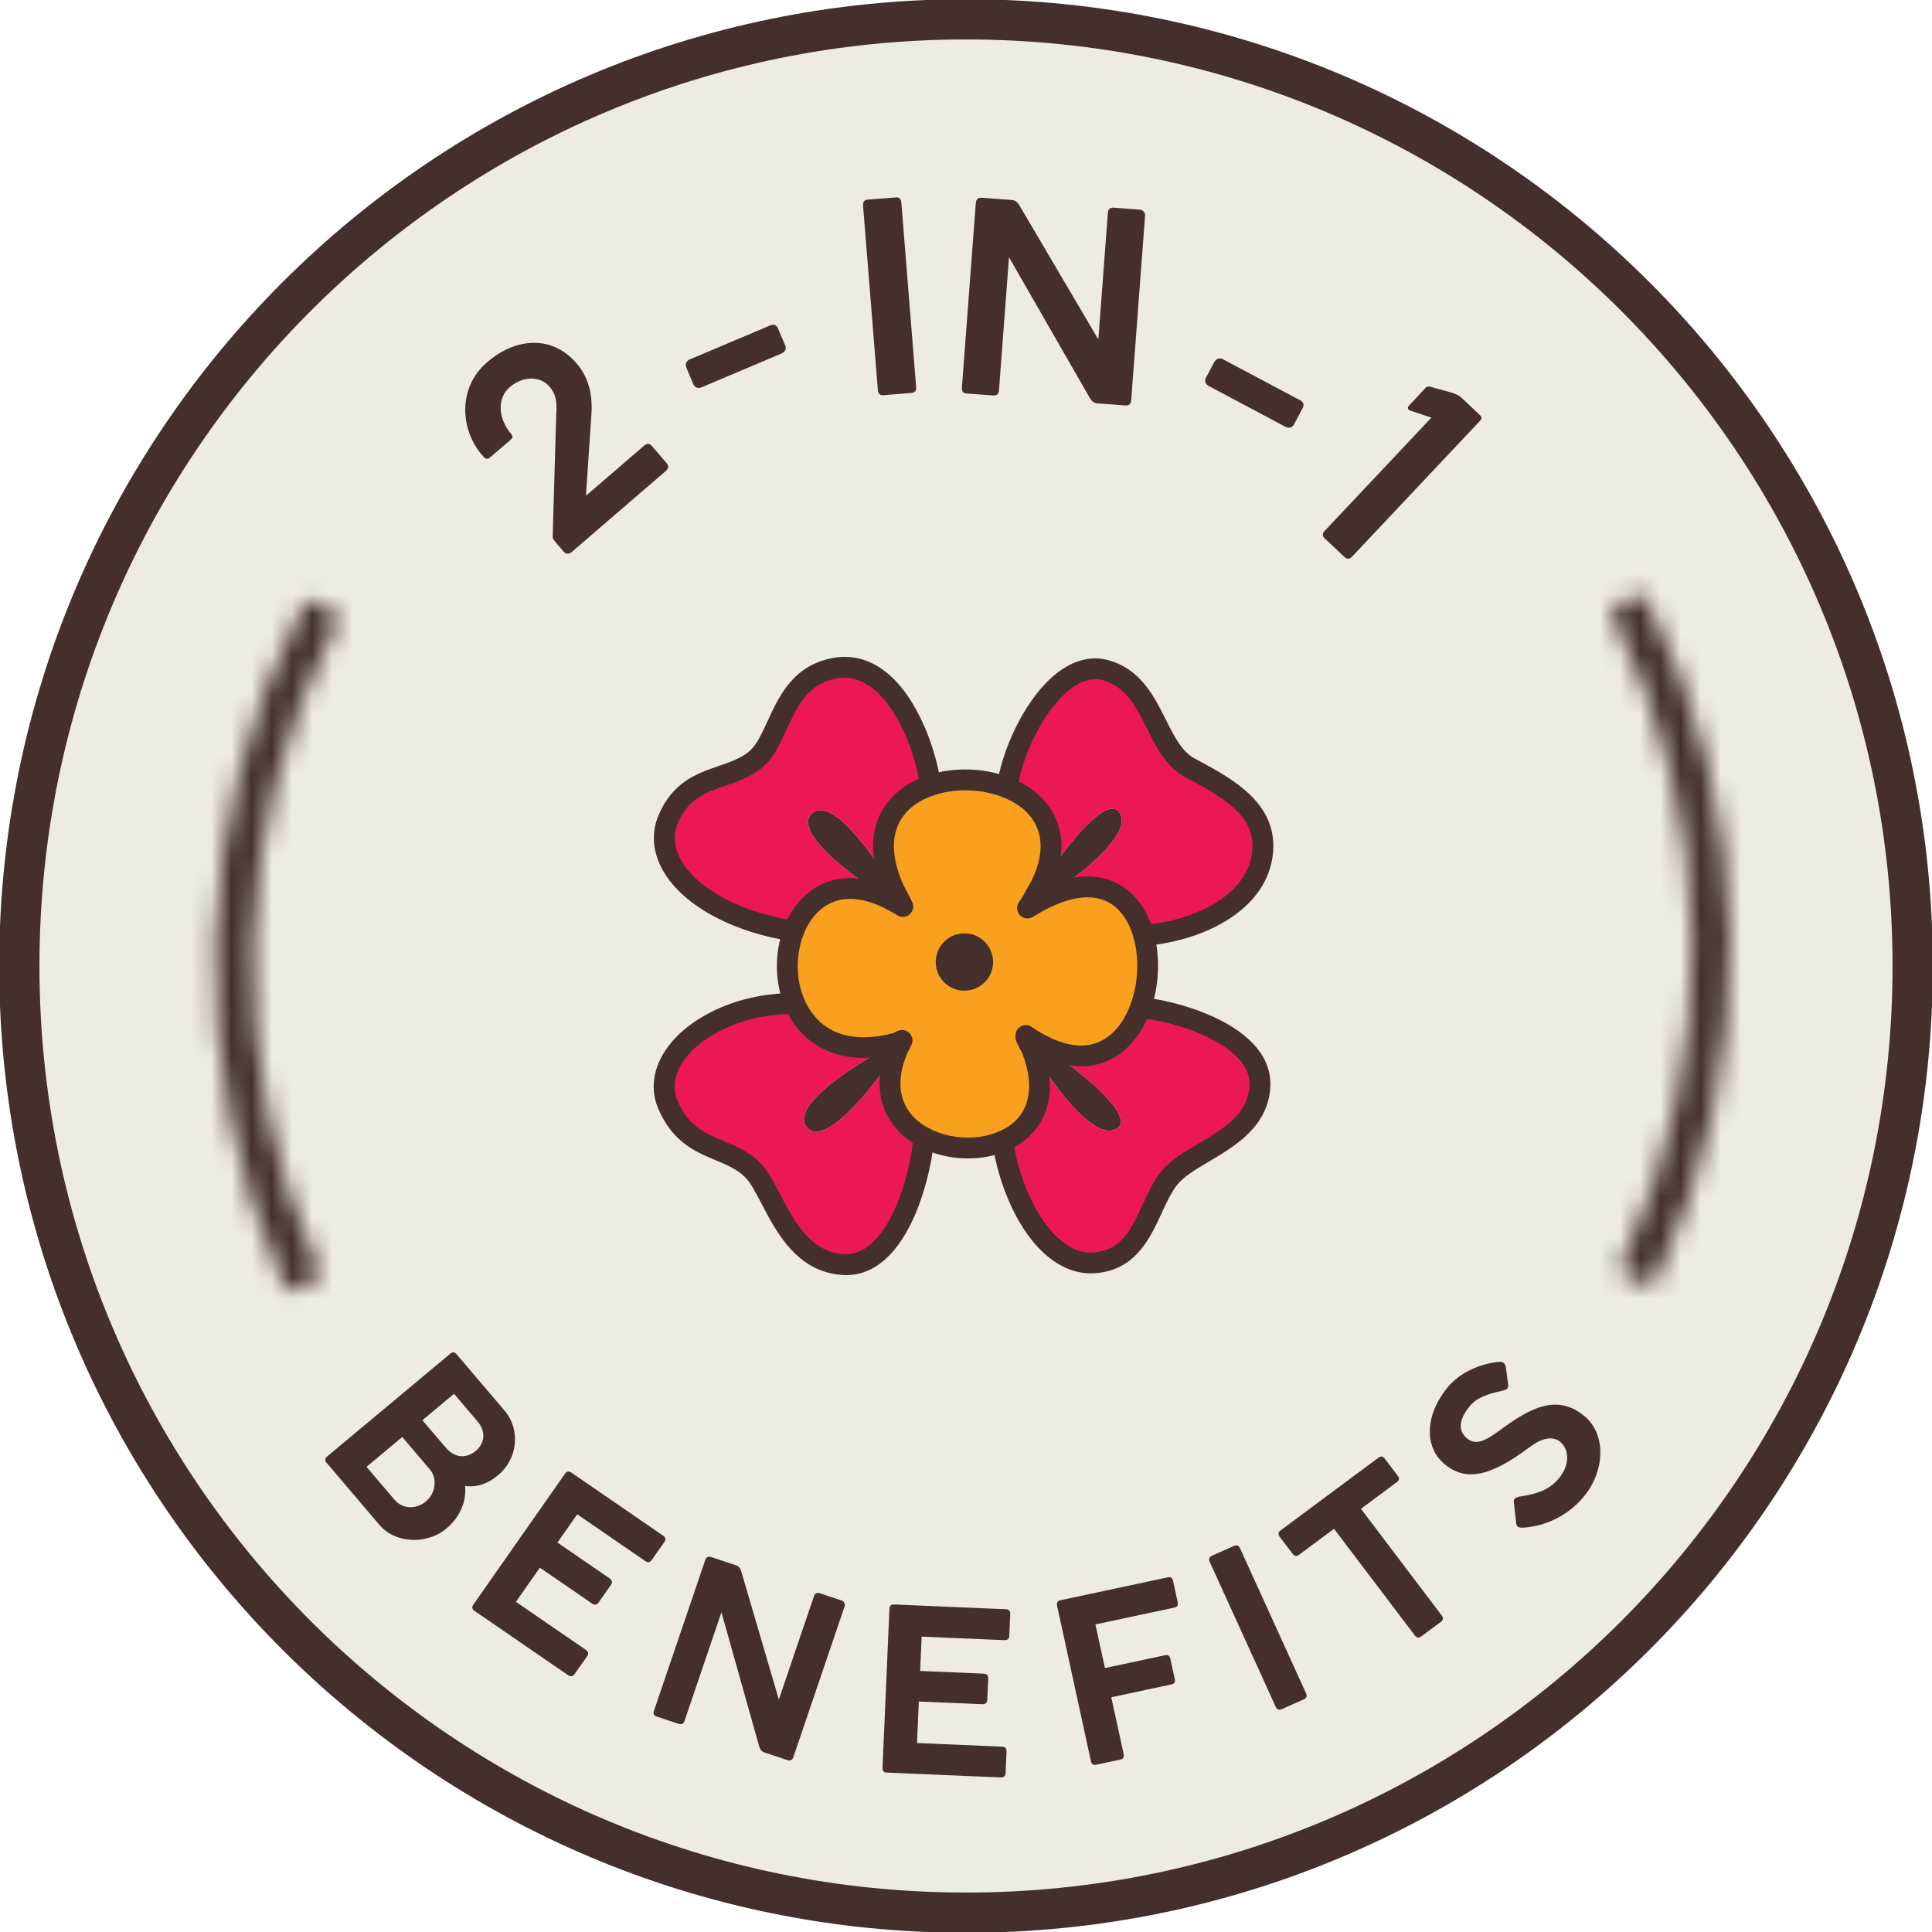 <?xml version="1.0"?>
<svg xmlns="http://www.w3.org/2000/svg" width="96" height="96" viewBox="0 0 96 96" fill="none">
<g clip-path="url(#clip0_1_2309)">
<path d="M95.04 48C95.04 22.02 73.979 0.96 48 0.96C22.02 0.96 0.96 22.02 0.96 48C0.96 73.979 22.02 95.04 48 95.04C73.979 95.04 95.04 73.979 95.04 48Z" fill="#EEEBE0"/>
<path d="M95.04 48C95.04 22.02 73.979 0.96 48 0.96C22.02 0.96 0.96 22.02 0.96 48C0.96 73.979 22.02 95.04 48 95.04C73.979 95.04 95.04 73.979 95.04 48Z" stroke="#442F2C" stroke-width="2"/>
<path d="M51.025 51.565C52.234 52.092 56.713 55.354 55.478 56.088C54.368 56.751 52.202 53.798 51.266 52.115C51.266 52.11 51.261 52.105 51.256 52.1C51.191 51.929 51.116 51.747 51.025 51.565Z" fill="#442F2C"/>
<path d="M44.775 51.772C44.728 51.864 44.685 51.957 44.648 52.044C44.643 52.049 44.637 52.059 44.637 52.065C43.807 53.528 41.137 56.985 40.16 56.083C39 55.024 42.825 52.647 44.511 51.84C44.516 51.84 44.516 51.84 44.516 51.84C44.599 51.821 44.687 51.796 44.775 51.772Z" fill="#442F2C"/>
<path d="M44.83 44.987C44.768 44.961 44.691 44.929 44.609 44.891C44.604 44.886 44.599 44.886 44.593 44.881C44.455 44.801 44.316 44.727 44.182 44.664C44.172 44.658 44.161 44.653 44.151 44.648C42.534 43.722 39.476 41.43 40.284 40.483C41.229 39.388 43.434 42.483 44.451 44.264C44.456 44.279 44.466 44.29 44.476 44.306C44.577 44.524 44.693 44.753 44.83 44.987Z" fill="#442F2C"/>
<path d="M55.638 40.388C56.414 41.623 52.615 44.311 51.195 44.997C51.222 44.925 51.259 44.842 51.307 44.745C51.466 44.488 51.603 44.242 51.72 44.005V44C52.786 42.255 55.015 39.392 55.638 40.388Z" fill="#442F2C"/>
<path d="M60.436 45.442C59.4 46.024 58.128 46.375 56.834 46.488C56.261 44.386 54.39 43.019 51.054 45.123C51.144 44.994 51.228 44.866 51.307 44.743C51.259 44.841 51.222 44.923 51.195 44.995C52.615 44.31 56.414 41.622 55.638 40.387C55.015 39.391 52.786 42.254 51.719 43.999C52.93 41.49 51.792 39.843 50.042 39.143C50.174 38.151 50.603 36.921 51.222 35.838C52.168 34.185 53.554 32.884 54.997 33.321C57.393 34.049 57.353 37.197 59.11 38.145C60.866 39.093 63.061 40.17 62.716 42.518C62.531 43.777 61.649 44.764 60.436 45.442Z" fill="#EC1758"/>
<path d="M60.066 50.996C61.47 51.639 62.688 52.632 62.604 54.006C62.442 56.61 59.151 57.173 58.068 58.582C56.985 59.99 56.792 62.584 54.375 62.755C52.827 62.86 51.541 61.484 50.726 59.746C50.273 58.779 49.96 57.705 49.828 56.705C51.294 56.093 52.223 54.589 51.266 52.116C52.202 53.798 54.368 56.752 55.477 56.088C56.713 55.354 52.234 52.092 51.025 51.565C51.01 51.529 50.995 51.492 50.975 51.456C53.948 53.505 55.9 52.154 56.665 50.08C57.404 50.125 58.807 50.421 60.066 50.996Z" fill="#EC1758"/>
<path d="M45.044 60.038C45.039 60.043 45.039 60.048 45.039 60.053C44.394 61.586 43.374 62.938 41.885 62.837C39.09 62.641 38.461 59.205 37.394 58.132C36.153 56.89 34.239 57.265 33.204 54.935C32.54 53.448 33.58 51.775 35.516 50.776C36.604 50.211 37.978 49.855 39.489 49.864C40.166 51.439 41.787 52.545 44.511 51.84C42.825 52.646 39 55.023 40.16 56.082C41.137 56.984 43.807 53.527 44.637 52.064C43.669 54.26 44.508 55.77 45.895 56.511C45.86 57.261 45.593 58.71 45.044 60.038Z" fill="#EC1758"/>
<path d="M45.295 35.949C45.805 36.995 46.121 38.147 46.239 39.027C44.38 39.65 43.128 41.361 44.451 44.263C43.434 42.482 41.229 39.388 40.284 40.483C39.476 41.429 42.534 43.722 44.152 44.647C41.726 43.459 40.083 44.57 39.436 46.269C38.063 46.05 36.863 45.662 35.882 45.164C33.626 44.019 32.531 42.294 33.202 40.704C34.167 38.425 36.24 38.844 37.563 37.728C38.822 36.663 38.813 33.68 41.493 33.202C43.223 32.892 44.499 34.294 45.295 35.949Z" fill="#EC1758"/>
<path d="M45.895 56.51C44.508 55.768 43.668 54.258 44.637 52.062C44.637 52.057 44.643 52.047 44.648 52.042C44.722 51.908 44.78 51.79 44.823 51.697C44.734 51.738 44.63 51.783 44.516 51.838C44.516 51.838 44.516 51.838 44.511 51.838C41.787 52.544 40.167 51.437 39.489 49.862C39.006 48.739 39.008 47.379 39.436 46.268C40.083 44.57 41.726 43.458 44.152 44.647C44.162 44.652 44.172 44.657 44.182 44.663C44.331 44.747 44.47 44.821 44.593 44.88C44.599 44.885 44.604 44.885 44.609 44.89C44.691 44.938 44.773 44.991 44.861 45.043C44.85 45.023 44.84 45.007 44.83 44.986C44.744 44.804 44.624 44.57 44.477 44.304C44.467 44.289 44.456 44.278 44.452 44.263C43.128 41.361 44.38 39.649 46.239 39.026C47.434 38.623 48.876 38.672 50.044 39.142C51.794 39.841 52.931 41.489 51.721 43.997V44.002C51.547 44.29 51.404 44.541 51.308 44.742C51.229 44.865 51.145 44.993 51.056 45.121C54.391 43.017 56.262 44.385 56.835 46.486C57.142 47.613 57.078 48.951 56.666 50.078C55.901 52.152 53.95 53.504 50.976 51.455C50.996 51.491 51.011 51.527 51.026 51.563C51.011 51.558 50.99 51.548 50.975 51.542C51.045 51.703 51.141 51.89 51.258 52.099C51.263 52.104 51.268 52.109 51.268 52.114C52.224 54.588 51.295 56.091 49.83 56.704C48.627 57.221 47.061 57.14 45.895 56.51Z" fill="#F9A11E"/>
<path d="M56.827 47.002C56.565 46.999 56.343 46.798 56.319 46.531C56.294 46.246 56.505 45.995 56.789 45.97C58.046 45.861 59.251 45.512 60.184 44.989C61.002 44.532 62.016 43.719 62.206 42.44C62.464 40.678 61.069 39.782 59.071 38.708L58.865 38.597C57.944 38.1 57.466 37.145 57.004 36.222C56.472 35.158 55.97 34.154 54.848 33.813C53.365 33.366 52.042 35.444 51.671 36.092C51.099 37.095 50.681 38.26 50.556 39.208C50.519 39.491 50.267 39.687 49.975 39.653C49.693 39.615 49.493 39.356 49.531 39.073C49.673 37.999 50.138 36.693 50.773 35.579C52.039 33.368 53.636 32.365 55.148 32.824C56.696 33.294 57.351 34.604 57.929 35.759C58.337 36.575 58.722 37.346 59.357 37.688L59.56 37.797C61.271 38.716 63.613 39.974 63.229 42.591C63.031 43.933 62.152 45.074 60.688 45.891C59.616 46.493 58.299 46.877 56.879 47.001C56.862 47.002 56.844 47.002 56.827 47.002Z" fill="#442F2C"/>
<path d="M54.176 63.273C52.661 63.254 51.244 62.062 50.258 59.962C49.791 58.965 49.456 57.831 49.316 56.769C49.278 56.486 49.477 56.225 49.76 56.188C50.044 56.151 50.303 56.35 50.34 56.633C50.468 57.593 50.771 58.619 51.194 59.522C51.593 60.375 52.704 62.358 54.34 62.235C55.724 62.137 56.213 61.079 56.779 59.854C57.033 59.302 57.297 58.732 57.657 58.262C58.104 57.682 58.811 57.263 59.559 56.819C60.759 56.108 62 55.373 62.087 53.969C62.161 52.777 60.912 51.947 59.851 51.461C58.599 50.89 57.24 50.627 56.633 50.59C56.347 50.573 56.131 50.328 56.148 50.042C56.166 49.757 56.413 49.544 56.696 49.558C57.516 49.608 58.988 49.931 60.281 50.52C62.225 51.411 63.206 52.626 63.12 54.033C62.998 55.984 61.383 56.94 60.086 57.709C59.426 58.1 58.802 58.47 58.477 58.892C58.187 59.27 57.958 59.764 57.718 60.288C57.134 61.551 56.407 63.124 54.411 63.266C54.333 63.272 54.254 63.274 54.176 63.273Z" fill="#442F2C"/>
<path d="M42.01 63.36C41.957 63.359 41.904 63.357 41.85 63.353C39.611 63.197 38.596 61.256 37.856 59.839C37.567 59.287 37.295 58.766 37.027 58.497C36.627 58.097 36.111 57.882 35.566 57.654C34.577 57.242 33.455 56.774 32.731 55.146C31.969 53.438 32.992 51.497 35.278 50.317C36.515 49.674 37.972 49.339 39.491 49.347C39.492 49.347 39.494 49.347 39.495 49.347C39.779 49.351 40.007 49.583 40.006 49.867C40.004 50.153 39.771 50.383 39.486 50.381C38.134 50.374 36.844 50.669 35.755 51.235C33.986 52.148 33.151 53.549 33.676 54.725C34.233 55.977 35.035 56.312 35.964 56.699C36.578 56.955 37.213 57.22 37.759 57.766C38.138 58.148 38.432 58.709 38.772 59.359C39.469 60.693 40.259 62.205 41.921 62.321C43.199 62.401 44.061 61.038 44.556 59.866C44.559 59.857 44.563 59.849 44.566 59.84C45.074 58.615 45.343 57.243 45.378 56.487C45.392 56.202 45.639 55.981 45.919 55.995C46.204 56.008 46.425 56.251 46.411 56.535C46.371 57.375 46.078 58.884 45.528 60.22C45.524 60.231 45.52 60.242 45.515 60.253C44.651 62.308 43.442 63.378 42.01 63.36Z" fill="#442F2C"/>
<path d="M39.43 46.785C39.405 46.785 39.38 46.782 39.355 46.779C37.968 46.558 36.72 46.169 35.648 45.624C33.104 44.333 31.957 42.322 32.726 40.502C33.425 38.849 34.645 38.429 35.721 38.058C36.284 37.864 36.816 37.681 37.229 37.333C37.593 37.026 37.859 36.444 38.142 35.829C38.71 34.589 39.418 33.046 41.401 32.692C43.127 32.383 44.672 33.462 45.761 35.724C46.241 36.71 46.612 37.92 46.751 38.957C46.789 39.241 46.591 39.501 46.308 39.539C46.023 39.577 45.764 39.378 45.726 39.095C45.6 38.161 45.266 37.069 44.83 36.175C44.325 35.126 43.23 33.418 41.583 33.71C40.132 33.969 39.621 35.082 39.081 36.26C38.749 36.983 38.436 37.666 37.896 38.123C37.335 38.596 36.686 38.82 36.058 39.036C35.06 39.381 34.197 39.678 33.678 40.905C33.137 42.185 34.094 43.676 36.115 44.702C37.092 45.199 38.236 45.553 39.516 45.758C39.798 45.803 39.99 46.068 39.946 46.349C39.906 46.606 39.682 46.788 39.43 46.785Z" fill="#442F2C"/>
<path d="M48.026 57.562C47.198 57.552 46.364 57.351 45.649 56.965C44.31 56.248 43.227 54.718 43.925 52.489C41.64 52.848 39.835 51.972 39.014 50.067C38.488 48.841 38.465 47.352 38.953 46.082C39.361 45.014 40.092 44.225 41.013 43.862C41.825 43.541 42.761 43.561 43.749 43.914C43.286 42.659 43.261 41.543 43.674 40.59C44.084 39.647 44.937 38.917 46.075 38.535C47.384 38.093 48.94 38.139 50.237 38.661C51.34 39.102 52.149 39.862 52.513 40.799C52.871 41.719 52.81 42.758 52.335 43.89C53.416 43.482 54.386 43.44 55.233 43.769C56.24 44.161 56.986 45.077 57.333 46.35C57.666 47.574 57.598 49.033 57.151 50.255C56.663 51.576 55.798 52.492 54.714 52.836C54.094 53.032 53.17 53.107 51.973 52.6C52.656 55.076 51.464 56.581 50.028 57.181C49.414 57.445 48.723 57.571 48.026 57.562ZM45.103 52.287C44.38 53.942 44.757 55.314 46.139 56.053L46.141 56.054C47.173 56.612 48.572 56.681 49.624 56.228C51.081 55.62 51.507 54.206 50.801 52.343C50.678 52.121 50.575 51.921 50.5 51.748C50.464 51.666 50.451 51.578 50.46 51.492C50.448 51.337 50.507 51.181 50.628 51.071C50.806 50.909 51.071 50.892 51.268 51.028C52.449 51.841 53.532 52.126 54.401 51.85C55.174 51.604 55.806 50.912 56.18 49.898C56.556 48.871 56.615 47.645 56.335 46.622C56.077 45.673 55.552 45.002 54.859 44.733C53.961 44.383 52.741 44.669 51.33 45.558C51.122 45.69 50.851 45.656 50.68 45.478C50.51 45.3 50.49 45.027 50.63 44.825C50.709 44.711 50.785 44.598 50.856 44.488C50.947 44.3 51.077 44.066 51.252 43.775L51.254 43.772C51.734 42.779 51.833 41.904 51.549 41.173C51.218 40.318 50.443 39.857 49.852 39.621C48.792 39.194 47.472 39.154 46.405 39.515C45.798 39.719 44.997 40.141 44.623 41.002C44.273 41.809 44.37 42.826 44.911 44.024C44.919 44.035 44.925 44.046 44.929 44.053C45.082 44.331 45.209 44.575 45.298 44.766L45.323 44.81C45.426 45.016 45.381 45.265 45.213 45.421C45.044 45.578 44.792 45.605 44.595 45.486L44.351 45.337C44.347 45.335 44.343 45.332 44.338 45.33C44.213 45.269 44.075 45.195 43.927 45.111C42.961 44.638 42.11 44.542 41.392 44.824C40.745 45.078 40.222 45.657 39.919 46.451C39.531 47.461 39.548 48.689 39.965 49.657C40.37 50.602 41.481 52.074 44.346 51.347C44.414 51.315 44.478 51.286 44.537 51.26L44.609 51.226C44.806 51.137 45.037 51.178 45.19 51.332C45.343 51.485 45.385 51.717 45.294 51.913C45.247 52.014 45.183 52.142 45.103 52.287Z" fill="#442F2C"/>
<path d="M47.939 46.378C47.152 46.368 46.506 46.998 46.496 47.785C46.486 48.571 47.116 49.217 47.903 49.227C48.689 49.236 49.336 48.606 49.345 47.82C49.355 47.034 48.725 46.387 47.939 46.378Z" fill="#442F2C"/>
<mask id="mask0_1_2309" style="mask-type:luminance" maskUnits="userSpaceOnUse" x="80" y="29" width="6" height="35">
<path d="M81.187 29.614C81.423 29.489 81.715 29.579 81.835 29.818C84.467 35.035 85.879 40.795 85.959 46.65C86.039 52.505 84.785 58.293 82.298 63.568C82.184 63.809 81.893 63.908 81.654 63.788L80.822 63.371C80.587 63.254 80.49 62.969 80.603 62.731C82.962 57.723 84.15 52.228 84.075 46.671C83.998 41.114 82.66 35.648 80.165 30.695C80.046 30.46 80.135 30.172 80.368 30.048L81.187 29.614Z" fill="white"/>
</mask>
<g mask="url(#mask0_1_2309)">
<path d="M81.187 29.614C81.423 29.489 81.715 29.579 81.835 29.818C84.467 35.035 85.879 40.795 85.959 46.65C86.039 52.505 84.785 58.293 82.298 63.568C82.184 63.809 81.893 63.908 81.654 63.788L80.822 63.371C80.587 63.254 80.49 62.969 80.603 62.731C82.962 57.723 84.15 52.228 84.075 46.671C83.998 41.114 82.66 35.648 80.165 30.695C80.046 30.46 80.135 30.172 80.368 30.048L81.187 29.614Z" stroke="#442F2C" stroke-width="4"/>
</g>
<mask id="mask1_1_2309" style="mask-type:luminance" maskUnits="userSpaceOnUse" x="10" y="29" width="7" height="36">
<path d="M14.754 64.083C14.513 64.198 14.225 64.095 14.114 63.852C11.702 58.529 10.531 52.716 10.695 46.863C10.858 41.01 12.351 35.279 15.056 30.112C15.18 29.875 15.475 29.789 15.708 29.919L16.522 30.37C16.753 30.497 16.837 30.786 16.715 31.019C14.15 35.924 12.733 41.365 12.578 46.92C12.423 52.475 13.533 57.992 15.82 63.045C15.929 63.285 15.828 63.569 15.59 63.683L14.754 64.083Z" fill="white"/>
</mask>
<g mask="url(#mask1_1_2309)">
<path d="M14.754 64.083C14.513 64.198 14.225 64.095 14.114 63.852C11.702 58.529 10.531 52.716 10.695 46.863C10.858 41.01 12.351 35.279 15.056 30.112C15.18 29.875 15.475 29.789 15.708 29.919L16.522 30.37C16.753 30.497 16.837 30.786 16.715 31.019C14.15 35.924 12.733 41.365 12.578 46.92C12.423 52.475 13.533 57.992 15.82 63.045C15.929 63.285 15.828 63.569 15.59 63.683L14.754 64.083Z" stroke="#442F2C" stroke-width="4"/>
</g>
<path d="M25.337 21.885L24.328 22.746C24.224 22.826 24.119 22.808 24.012 22.684C22.803 21.323 22.785 19.226 24.174 18.03C24.189 18.016 24.205 18.003 24.221 17.99C25.549 16.827 27.411 16.578 28.671 18.083C29.279 18.788 29.453 19.703 29.387 20.591L29.115 24.635L31.986 22.162C32.152 22.019 32.269 22.018 32.411 22.184L33.121 23.008C33.242 23.148 33.227 23.278 33.082 23.403L28.439 27.403C28.299 27.524 28.145 27.566 28.024 27.426L27.605 26.938C27.484 26.799 27.455 26.733 27.462 26.646L27.639 20.616C27.687 19.97 27.628 19.587 27.307 19.214C26.811 18.638 25.942 18.709 25.336 19.232C24.647 19.826 24.784 20.855 25.409 21.58C25.516 21.704 25.456 21.782 25.337 21.885Z" fill="#442F2C"/>
<path d="M34.455 19.097L34.109 18.278C34.032 18.095 34.116 17.926 34.261 17.865L38.275 16.168C38.457 16.091 38.585 16.148 38.663 16.331L39.017 17.168C39.089 17.339 39.005 17.493 38.829 17.567L34.847 19.251C34.702 19.312 34.527 19.267 34.455 19.097Z" fill="#442F2C"/>
<path d="M59.921 18.771L60.339 17.986C60.432 17.811 60.617 17.77 60.756 17.844L64.603 19.89C64.778 19.983 64.814 20.119 64.721 20.294L64.294 21.097C64.207 21.26 64.035 21.293 63.866 21.203L60.049 19.172C59.91 19.098 59.834 18.934 59.921 18.771Z" fill="#442F2C"/>
<path d="M72.636 19.777L73.542 20.631C73.662 20.743 73.621 20.827 73.522 20.931L67.18 27.663C67.058 27.793 66.933 27.797 66.798 27.67L65.827 26.755C65.703 26.638 65.694 26.517 65.811 26.393L71.126 20.751L70.08 20.405C70.046 20.392 70.021 20.378 69.996 20.354C69.947 20.307 69.94 20.254 69.982 20.19L70.779 19.334C70.872 19.215 70.982 19.178 71.105 19.227L72.12 19.507C72.339 19.573 72.511 19.66 72.636 19.777Z" fill="#442F2C"/>
<path d="M54.151 19.773L50.136 12.782L49.638 19.405C49.624 19.583 49.522 19.664 49.338 19.65L48.028 19.552C47.858 19.539 47.782 19.444 47.796 19.267L48.489 10.064C48.499 9.921 48.597 9.812 48.761 9.824L50.289 9.939C50.439 9.951 50.562 10.042 50.659 10.214L54.576 16.868L55.051 10.558C55.063 10.402 55.166 10.306 55.337 10.319L56.639 10.417C56.776 10.428 56.91 10.554 56.9 10.698L56.207 19.9C56.194 20.077 56.091 20.159 55.907 20.145L54.522 20.041C54.372 20.029 54.249 19.938 54.151 19.773Z" fill="#442F2C"/>
<path d="M43.621 19.391L42.885 10.213C42.87 10.029 42.951 9.933 43.122 9.92L44.506 9.809C44.676 9.795 44.772 9.876 44.787 10.06L45.523 19.239C45.538 19.416 45.456 19.512 45.285 19.525L43.901 19.637C43.731 19.65 43.635 19.569 43.621 19.391Z" fill="#442F2C"/>
<path d="M16.255 72.371L22.371 67.267C22.485 67.172 22.589 67.177 22.685 67.289L25.048 70.066C25.056 70.075 25.067 70.089 25.075 70.098C25.881 71.044 25.724 72.518 24.73 73.317C24.227 73.736 23.669 73.918 23.109 73.833C23.191 74.64 22.817 75.42 22.2 75.934C21.251 76.758 19.657 76.715 18.862 75.781C18.851 75.768 18.843 75.759 18.832 75.745L16.224 72.681C16.128 72.569 16.142 72.466 16.255 72.371ZM21.363 73.019L19.988 71.404L18.212 72.886L19.602 74.52C20.033 75.027 20.719 74.976 21.154 74.613C21.67 74.182 21.729 73.45 21.363 73.019ZM23.722 70.621L22.561 69.257L20.989 70.569L22.142 71.924C22.574 72.431 23.148 72.504 23.637 72.096C24.108 71.703 24.146 71.119 23.722 70.621Z" fill="#442F2C"/>
<path d="M23.52 79.733L28.075 73.229C28.16 73.108 28.262 73.086 28.384 73.169L32.95 76.306C33.077 76.393 33.096 76.499 33.012 76.62L32.384 77.517C32.299 77.637 32.192 77.656 32.066 77.57L28.682 75.245L27.699 76.648L30.28 78.421C30.421 78.518 30.445 78.627 30.357 78.752L29.743 79.63C29.658 79.75 29.546 79.766 29.405 79.669L26.825 77.897L25.636 79.594L29.107 81.978C29.239 82.069 29.258 82.175 29.174 82.295L28.549 83.187C28.465 83.308 28.357 83.327 28.226 83.237L23.572 80.04C23.45 79.956 23.435 79.853 23.52 79.733Z" fill="#442F2C"/>
<path d="M37.722 86.774L35.848 80.113L34.012 85.513C33.963 85.657 33.86 85.703 33.708 85.653L32.63 85.293C32.49 85.247 32.447 85.152 32.496 85.007L35.047 77.506C35.086 77.389 35.191 77.319 35.326 77.364L36.584 77.783C36.708 77.824 36.791 77.927 36.836 78.09L38.7 84.45L40.448 79.307C40.492 79.179 40.599 79.122 40.739 79.168L41.812 79.526C41.924 79.564 42.01 79.697 41.97 79.814L39.42 87.316C39.371 87.46 39.268 87.506 39.116 87.456L37.976 87.076C37.853 87.034 37.769 86.932 37.722 86.774Z" fill="#442F2C"/>
<path d="M43.852 87.846L44.196 79.938C44.202 79.792 44.277 79.719 44.425 79.725L49.977 79.962C50.131 79.968 50.205 80.048 50.198 80.195L50.151 81.285C50.145 81.431 50.064 81.504 49.91 81.498L45.796 81.322L45.722 83.028L48.859 83.162C49.031 83.169 49.111 83.249 49.104 83.401L49.058 84.468C49.051 84.615 48.965 84.687 48.793 84.68L45.656 84.546L45.566 86.61L49.787 86.79C49.947 86.796 50.02 86.876 50.014 87.023L49.967 88.107C49.961 88.254 49.88 88.326 49.72 88.32L44.061 88.078C43.913 88.072 43.846 87.993 43.852 87.846Z" fill="#442F2C"/>
<path d="M54.208 87.517L52.524 79.779C52.493 79.636 52.552 79.545 52.697 79.514L58.026 78.377C58.17 78.346 58.256 78.406 58.287 78.549L58.52 79.616C58.551 79.76 58.497 79.849 58.353 79.88L54.431 80.716L54.903 82.885L57.892 82.247C58.037 82.216 58.122 82.276 58.154 82.419L58.374 83.434C58.406 83.578 58.352 83.667 58.208 83.698L55.219 84.336L55.836 87.169C55.867 87.313 55.807 87.403 55.663 87.434L54.475 87.688C54.331 87.719 54.239 87.66 54.208 87.517Z" fill="#442F2C"/>
<path d="M63.389 84.811L60.112 77.611C60.046 77.467 60.085 77.366 60.22 77.305L61.316 76.816C61.451 76.756 61.553 76.794 61.619 76.938L64.896 84.138C64.96 84.277 64.921 84.378 64.786 84.438L63.69 84.928C63.554 84.988 63.453 84.95 63.389 84.811Z" fill="#442F2C"/>
<path d="M64.229 77.208L63.585 76.358C63.496 76.241 63.512 76.134 63.63 76.046L68.498 72.43C68.617 72.343 68.72 72.361 68.808 72.479L69.452 73.328C69.544 73.45 69.534 73.553 69.415 73.641L67.624 74.972L71.641 80.276C71.73 80.394 71.715 80.5 71.596 80.588L70.62 81.314C70.501 81.402 70.393 81.386 70.305 81.269L66.287 75.965L64.547 77.257C64.429 77.345 64.321 77.33 64.229 77.208Z" fill="#442F2C"/>
<path d="M75.711 75.907C75.577 75.915 75.479 75.906 75.418 75.859C75.371 75.823 75.343 75.764 75.337 75.685L75.22 74.633C75.216 74.571 75.227 74.52 75.259 74.478C75.3 74.427 75.383 74.388 75.507 74.364C76.345 74.246 77.014 74.026 77.492 73.42C78.028 72.741 77.964 71.984 77.502 71.626C77.137 71.344 76.658 71.495 76.297 71.714C76.109 71.829 75.887 71.986 75.629 72.18C74.021 73.312 72.876 73.602 71.862 72.818C70.763 71.99 70.774 70.375 71.897 68.981C72.502 68.213 73.515 67.768 74.482 67.667C74.583 67.663 74.661 67.679 74.712 67.719C74.768 67.762 74.807 67.837 74.824 67.939L74.942 68.819C74.946 68.89 74.936 68.941 74.903 68.983C74.848 69.052 74.767 69.079 74.619 69.113C73.932 69.26 73.365 69.446 73.003 69.904C72.609 70.403 72.329 71.035 72.931 71.501C73.244 71.743 73.61 71.661 74.002 71.421C74.199 71.305 74.467 71.118 74.807 70.867C75.999 70.024 77.31 69.267 78.627 70.285C79.83 71.171 79.76 73.023 78.761 74.29C78.028 75.22 76.904 75.825 75.711 75.907Z" fill="#442F2C"/>
</g>
<defs>
<clipPath id="clip0_1_2309">
<rect width="96" height="96" fill="white"/>
</clipPath>
</defs>
</svg>
